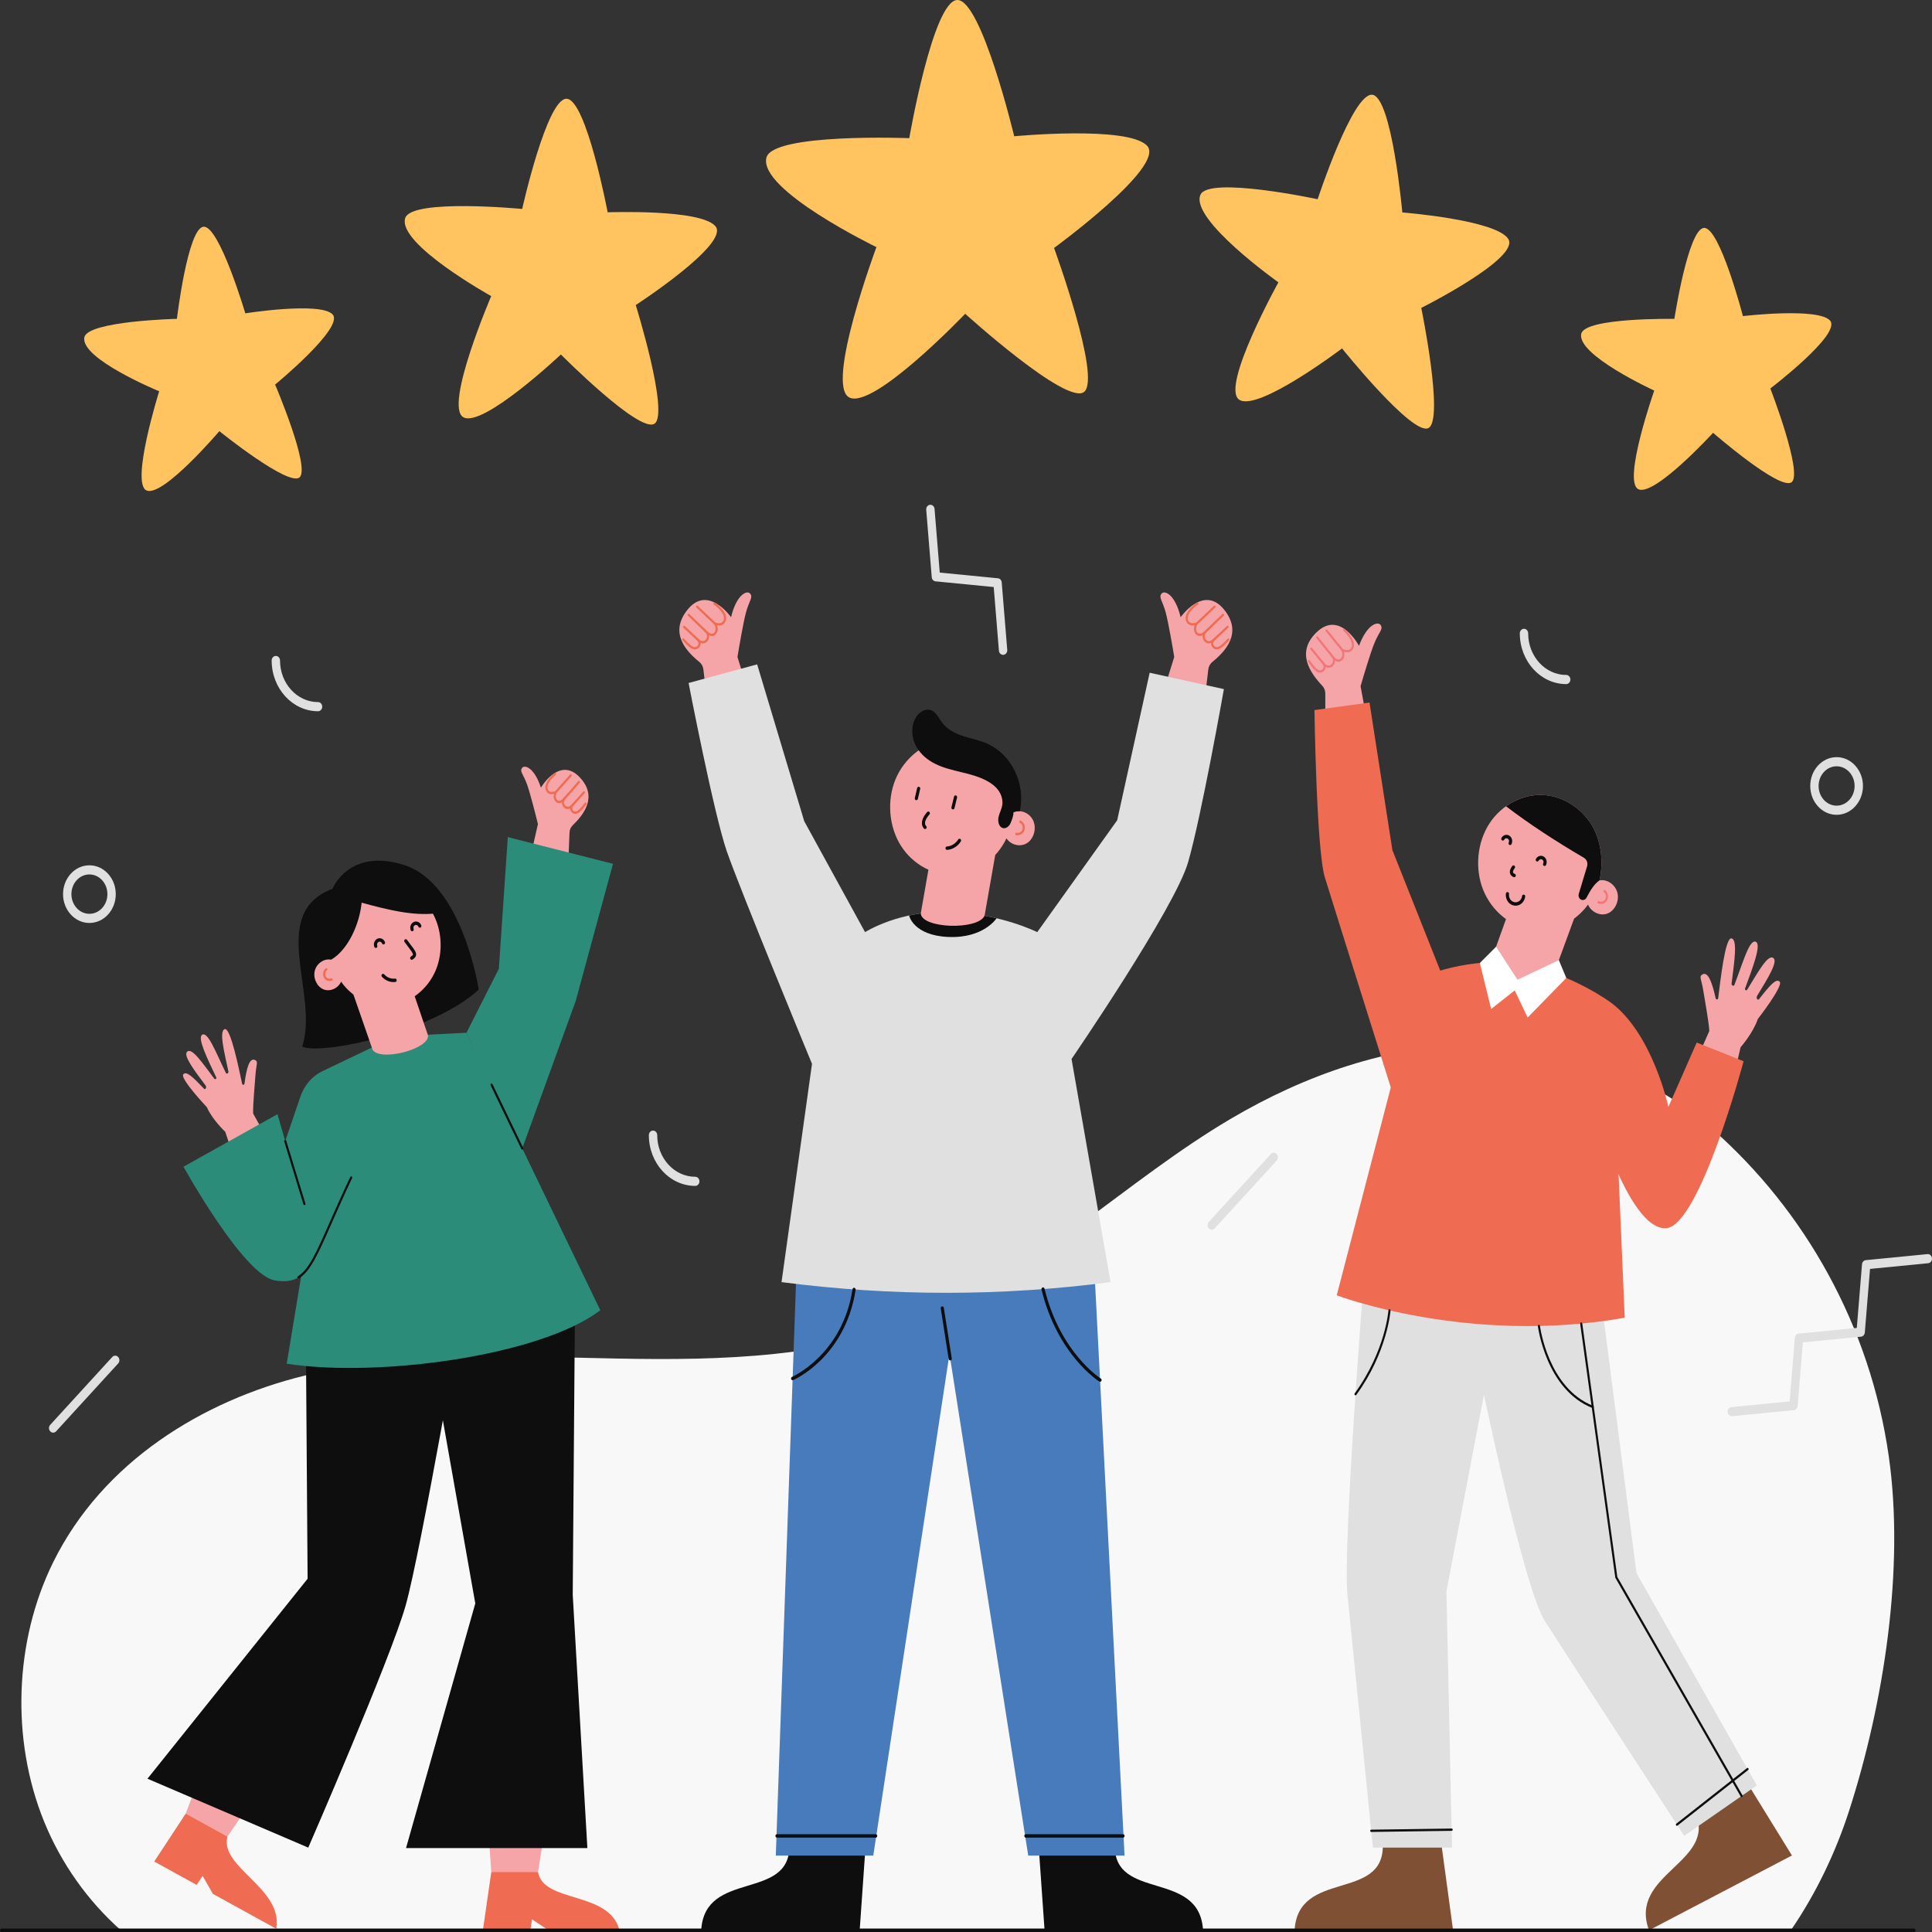 <svg width="218" height="218" viewBox="0 0 218 218" fill="none" xmlns="http://www.w3.org/2000/svg">
<rect x="0" y="0" width="218" height="218" fill="#333333" stroke="none"/>
<g clip-path="url(#clip0_23_9651)">
<path d="M202.072 217.807C204.88 213.709 207.107 209.097 208.659 204.284C212.563 192.169 214.935 176.968 213.116 164.278C211.02 149.658 203.702 136.61 193.151 127.346C185.664 120.773 175.888 117.686 166.288 117.851C156.687 118.016 147.266 121.279 138.82 126.273C127.115 133.192 117.044 143.423 104.615 148.612C93.588 153.218 81.492 153.518 69.69 153.295C57.887 153.072 45.934 152.395 34.414 155.21C22.895 158.025 11.602 164.918 5.999 176.281C1.615 185.172 1.223 196.291 4.971 205.526C6.909 210.302 9.934 214.516 13.642 217.807" fill="#F8F8F8"/>
<path d="M19.962 35.977C19.962 35.977 21.177 25.788 22.953 25.586C24.731 25.384 27.68 35.355 27.68 35.355C27.68 35.355 36.057 34.029 37.51 35.456C38.962 36.882 31.043 43.396 31.043 43.396C31.043 43.396 35.035 52.75 33.808 53.858C32.58 54.965 24.752 48.65 24.752 48.65C24.752 48.65 18.385 56.128 16.542 55.346C14.698 54.563 17.96 44.15 17.96 44.15C17.96 44.15 9.03 40.475 9.519 38.062C9.894 36.213 19.962 35.977 19.962 35.977Z" fill="#FFC35F"/>
<path d="M102.599 15.589C102.599 15.589 105.265 0.14 107.995 0.001C110.727 -0.138 114.439 15.375 114.439 15.375C114.439 15.375 127.341 14.146 129.447 16.463C131.552 18.78 118.936 27.977 118.936 27.977C118.936 27.977 124.293 42.648 122.329 44.222C120.365 45.797 108.909 35.405 108.909 35.405C108.909 35.405 98.588 46.224 95.835 44.852C93.081 43.48 98.893 27.884 98.893 27.884C98.893 27.884 85.543 21.421 86.482 17.781C87.201 14.991 102.599 15.589 102.599 15.589Z" fill="#FFC35F"/>
<path d="M148.679 22.48C148.679 22.48 152.637 10.422 154.851 10.693C157.065 10.964 158.232 23.971 158.232 23.971C158.232 23.971 168.759 24.793 170.182 26.953C171.605 29.114 160.371 34.743 160.371 34.743C160.371 34.743 162.96 47.3 161.195 48.293C159.43 49.285 151.431 39.314 151.431 39.314C151.431 39.314 141.856 46.572 139.801 45.081C137.746 43.591 144.252 31.856 144.252 31.856C144.252 31.856 134.267 24.782 135.451 21.984C136.358 19.838 148.679 22.48 148.679 22.48Z" fill="#FFC35F"/>
<path d="M58.922 23.578C58.922 23.578 61.693 11.131 63.921 11.144C66.149 11.156 68.566 23.956 68.566 23.956C68.566 23.956 79.115 23.556 80.738 25.541C82.361 27.525 71.736 34.42 71.736 34.42C71.736 34.42 75.524 46.607 73.865 47.799C72.207 48.99 63.288 39.998 63.288 39.998C63.288 39.998 54.468 48.322 52.28 47.078C50.092 45.834 55.428 33.412 55.428 33.412C55.428 33.412 44.816 27.531 45.722 24.612C46.415 22.375 58.922 23.578 58.922 23.578Z" fill="#FFC35F"/>
<path d="M188.93 35.981C188.93 35.981 190.483 25.848 192.265 25.716C194.048 25.585 196.665 35.667 196.665 35.667C196.665 35.667 205.08 34.675 206.484 36.157C207.888 37.64 199.758 43.834 199.758 43.834C199.758 43.834 203.438 53.34 202.173 54.399C200.91 55.458 193.297 48.836 193.297 48.836C193.297 48.836 186.686 56.057 184.869 55.201C183.053 54.345 186.659 44.07 186.659 44.07C186.659 44.07 177.857 40.043 178.426 37.65C178.862 35.817 188.93 35.981 188.93 35.981Z" fill="#FFC35F"/>
<path d="M138.152 68.822C135.831 65.893 133.217 69.644 133.217 69.644C132.608 67.071 131.412 66.563 131.064 66.982C130.715 67.401 131.163 67.757 131.528 69.085C131.826 70.169 132.323 73.062 132.496 74.134L131.308 77.935L135.92 79.067L136.341 75.534C136.38 75.203 136.539 74.903 136.784 74.704C138.29 73.477 140.212 71.422 138.152 68.822Z" fill="#F5A5A8"/>
<path d="M137.296 73.28C137.158 73.28 137.027 73.23 136.898 73.124C136.685 72.952 136.639 72.734 136.664 72.543C136.438 72.628 136.155 72.636 135.921 72.383C135.713 72.156 135.673 71.898 135.699 71.683C135.472 71.785 135.189 71.817 134.963 71.586C134.658 71.275 134.696 70.86 134.802 70.561C134.556 70.595 134.191 70.588 133.971 70.31C133.817 70.116 133.752 69.88 133.784 69.625C133.848 69.113 134.296 68.533 135.044 67.992C135.099 67.951 135.172 67.968 135.208 68.028C135.244 68.087 135.23 68.167 135.175 68.207C134.494 68.699 134.072 69.229 134.019 69.66C133.996 69.842 134.04 70.003 134.15 70.141C134.396 70.45 134.981 70.261 134.987 70.258L135.31 70.151L135.119 70.456C135.105 70.479 134.767 71.032 135.127 71.398C135.405 71.682 135.824 71.312 135.841 71.296L136.426 70.771L136.016 71.466C136.006 71.482 135.787 71.871 136.091 72.2C136.392 72.526 136.801 72.182 136.817 72.166L137.478 71.598L136.986 72.344C136.964 72.379 136.77 72.698 137.041 72.919C137.315 73.141 137.619 73.072 138.528 72.07C138.574 72.019 138.648 72.019 138.694 72.068C138.74 72.119 138.74 72.2 138.695 72.25C138.1 72.903 137.673 73.28 137.296 73.28Z" fill="#EF6B51"/>
<path d="M136.887 72.397C136.854 72.397 136.821 72.382 136.798 72.352C136.755 72.298 136.761 72.217 136.811 72.17L138.441 70.635C138.491 70.588 138.565 70.595 138.607 70.647C138.65 70.702 138.644 70.783 138.594 70.829L136.964 72.365C136.942 72.387 136.915 72.397 136.887 72.397Z" fill="#EF6B51"/>
<path d="M135.913 71.524C135.88 71.524 135.848 71.51 135.825 71.48C135.781 71.427 135.786 71.345 135.835 71.298L137.927 69.283C137.976 69.237 138.05 69.241 138.093 69.295C138.136 69.348 138.132 69.43 138.082 69.477L135.991 71.492C135.969 71.514 135.94 71.524 135.913 71.524Z" fill="#EF6B51"/>
<path d="M135.019 70.511C134.986 70.511 134.953 70.495 134.929 70.466C134.887 70.411 134.892 70.33 134.941 70.284L136.97 68.363C137.019 68.316 137.094 68.321 137.136 68.376C137.178 68.43 137.174 68.511 137.124 68.557L135.095 70.478C135.074 70.5 135.046 70.511 135.019 70.511Z" fill="#EF6B51"/>
<path d="M77.556 68.822C79.877 65.893 82.491 69.644 82.491 69.644C83.1 67.071 84.296 66.563 84.645 66.982C84.994 67.401 84.546 67.757 84.18 69.085C83.882 70.169 83.386 73.062 83.212 74.134L84.401 77.935L79.788 79.067L79.367 75.534C79.328 75.203 79.169 74.903 78.924 74.704C77.418 73.477 75.496 71.422 77.556 68.822Z" fill="#F5A5A8"/>
<path d="M78.41 73.28C78.033 73.28 77.607 72.901 77.015 72.248C76.969 72.198 76.969 72.115 77.016 72.067C77.062 72.016 77.137 72.016 77.182 72.068C78.091 73.07 78.395 73.141 78.669 72.918C78.941 72.696 78.748 72.379 78.724 72.343L78.254 71.615L78.893 72.166C78.91 72.18 79.321 72.523 79.619 72.199C79.925 71.867 79.704 71.481 79.694 71.466L79.278 70.762L79.869 71.297C79.886 71.312 80.304 71.682 80.583 71.399C80.943 71.032 80.606 70.479 80.591 70.456L80.403 70.153L80.723 70.26C80.729 70.263 81.314 70.452 81.56 70.143C81.67 70.006 81.714 69.844 81.691 69.662C81.638 69.231 81.216 68.701 80.535 68.209C80.481 68.17 80.465 68.09 80.502 68.03C80.537 67.97 80.611 67.954 80.666 67.993C81.414 68.535 81.862 69.115 81.926 69.627C81.958 69.882 81.893 70.118 81.74 70.312C81.519 70.589 81.154 70.597 80.909 70.563C81.015 70.862 81.051 71.277 80.747 71.588C80.521 71.819 80.238 71.787 80.011 71.685C80.037 71.9 79.996 72.158 79.789 72.385C79.555 72.638 79.272 72.63 79.046 72.545C79.07 72.736 79.025 72.954 78.812 73.126C78.679 73.23 78.549 73.28 78.41 73.28Z" fill="#EF6B51"/>
<path d="M78.821 72.397C78.794 72.397 78.767 72.387 78.745 72.366L77.114 70.83C77.065 70.784 77.059 70.703 77.103 70.648C77.145 70.594 77.219 70.588 77.269 70.636L78.899 72.171C78.949 72.218 78.954 72.299 78.911 72.353C78.887 72.381 78.854 72.397 78.821 72.397Z" fill="#EF6B51"/>
<path d="M79.795 71.524C79.767 71.524 79.739 71.513 79.717 71.491L77.626 69.476C77.577 69.428 77.573 69.347 77.615 69.294C77.659 69.241 77.733 69.236 77.781 69.283L79.872 71.298C79.921 71.346 79.925 71.427 79.883 71.48C79.861 71.509 79.828 71.524 79.795 71.524Z" fill="#EF6B51"/>
<path d="M80.69 70.51C80.663 70.51 80.636 70.5 80.613 70.479L78.585 68.558C78.535 68.512 78.53 68.431 78.573 68.376C78.615 68.322 78.689 68.317 78.739 68.364L80.768 70.285C80.817 70.331 80.822 70.412 80.78 70.466C80.755 70.496 80.723 70.51 80.69 70.51Z" fill="#EF6B51"/>
<path d="M79.122 217.807C79.507 210.927 89.155 214.556 89.077 208.226H97.673L97.004 217.807H79.122Z" fill="#0E0E0E"/>
<path d="M135.747 217.807C135.361 210.927 125.714 214.556 125.791 208.226H117.195L117.865 217.807H135.747Z" fill="#0E0E0E"/>
<path d="M90.142 135.586L87.539 209.381H98.536L109.718 135.761L90.142 135.586Z" fill="#487BBB"/>
<path d="M104.46 135.725L116.022 209.381H126.89L123.091 135.586L104.46 135.725Z" fill="#487BBB"/>
<path d="M77.698 77.066L85.434 74.964L90.749 92.667L97.611 105.18C97.611 105.18 101.539 102.658 107.261 102.891C112.983 103.125 117.039 105.18 117.039 105.18L126.06 92.555L129.724 75.909L138.1 77.757C138.1 77.757 135.569 92.072 134.063 97.286C132.555 102.499 120.909 119.492 120.909 119.492L125.314 144.67C112.948 146.281 100.571 146.278 88.184 144.67L91.623 120.04C91.623 120.04 83.462 100.283 81.996 96.02C80.53 91.759 77.698 77.066 77.698 77.066Z" fill="#E0E0E0"/>
<path d="M107.031 105.724C111.005 105.881 112.444 103.619 112.447 103.616C110.975 103.265 109.215 102.973 107.261 102.894C105.51 102.823 103.929 103.01 102.576 103.303C102.579 103.312 103.063 105.567 107.031 105.724Z" fill="#0E0E0E"/>
<path d="M112.446 95.632L111.096 103.331C110.32 104.985 103.974 104.772 103.898 103.064L104.979 96.875L112.446 95.632Z" fill="#F5A5A8"/>
<path d="M114.357 91.65C115.175 91.303 116.203 91.741 116.589 92.602C116.975 93.464 116.664 94.621 115.912 95.117C115.161 95.612 114.079 95.372 113.564 94.596C112.473 96.924 110.212 98.541 107.825 98.707C105.438 98.873 103.011 97.582 101.654 95.427C100.297 93.274 100.057 90.334 101.04 87.95C102.023 85.566 104.195 83.818 106.568 83.497C108.598 83.222 110.725 83.977 112.22 85.503C113.717 87.028 114.468 89.416 114.357 91.65Z" fill="#F5A5A8"/>
<path d="M114.357 91.65C114.363 92.05 114.173 92.547 114.013 92.907C113.855 93.264 113.48 93.541 113.13 93.429C112.705 93.29 112.569 92.681 112.668 92.207C112.768 91.733 113.023 91.307 113.094 90.827C113.18 90.256 112.991 89.662 112.667 89.204C112.343 88.745 111.895 88.41 111.422 88.145C110.497 87.63 109.472 87.371 108.457 87.126C107.442 86.881 106.415 86.643 105.474 86.162C104.783 85.811 104.134 85.313 103.663 84.666C103.491 84.431 103.343 84.177 103.224 83.902C102.782 82.875 102.837 81.549 103.527 80.701C103.918 80.221 104.556 79.921 105.103 80.151C105.653 80.382 105.925 81.032 106.298 81.53C106.895 82.333 107.808 82.775 108.717 83.068C109.625 83.361 110.571 83.532 111.444 83.931C112.767 84.534 113.883 85.661 114.538 87.055C115.192 88.448 115.397 90.011 115.074 91.538C114.936 91.531 114.696 91.521 114.357 91.65Z" fill="#0E0E0E"/>
<path d="M114.81 94.242C114.731 94.242 114.646 94.232 114.557 94.211L114.606 93.958C115.065 94.065 115.309 93.81 115.378 93.56C115.45 93.299 115.363 92.948 114.999 92.788L115.086 92.548C115.566 92.758 115.71 93.254 115.603 93.635C115.513 93.96 115.239 94.242 114.81 94.242Z" fill="#EF6B51"/>
<path d="M107.529 91.329C107.513 91.329 107.498 91.326 107.483 91.322C107.389 91.295 107.332 91.188 107.358 91.085L107.649 89.89C107.674 89.787 107.772 89.725 107.866 89.753C107.96 89.78 108.017 89.887 107.991 89.99L107.7 91.186C107.678 91.272 107.607 91.329 107.529 91.329Z" fill="#0E0E0E"/>
<path d="M103.398 90.291C103.384 90.291 103.37 90.289 103.354 90.285C103.26 90.259 103.202 90.153 103.226 90.05L103.486 88.921C103.51 88.818 103.607 88.754 103.701 88.78C103.795 88.806 103.853 88.912 103.83 89.015L103.569 90.144C103.549 90.233 103.477 90.291 103.398 90.291Z" fill="#0E0E0E"/>
<path d="M104.383 93.546C104.339 93.546 104.293 93.527 104.258 93.49C104.098 93.314 104.019 93.102 104.023 92.861C104.032 92.242 104.605 91.645 104.63 91.62C104.7 91.547 104.812 91.55 104.88 91.628C104.947 91.705 104.943 91.828 104.873 91.901C104.737 92.042 104.382 92.49 104.376 92.867C104.374 93.002 104.417 93.117 104.509 93.216C104.578 93.293 104.578 93.415 104.509 93.49C104.474 93.527 104.428 93.546 104.383 93.546Z" fill="#0E0E0E"/>
<path d="M106.861 95.898C106.765 95.898 106.686 95.813 106.685 95.707C106.683 95.6 106.761 95.514 106.859 95.511C106.891 95.511 107.642 95.487 108.124 94.72C108.179 94.632 108.289 94.609 108.37 94.67C108.45 94.73 108.472 94.85 108.416 94.939C107.828 95.875 106.904 95.897 106.865 95.898C106.863 95.898 106.861 95.898 106.861 95.898Z" fill="#0E0E0E"/>
<path d="M89.438 155.736C89.367 155.736 89.301 155.69 89.273 155.614C89.237 155.515 89.282 155.403 89.373 155.364C89.43 155.339 95.077 152.825 96.195 145.468C96.211 145.362 96.302 145.291 96.399 145.309C96.496 145.327 96.56 145.427 96.544 145.533C95.943 149.492 94.062 152.051 92.591 153.501C90.996 155.072 89.563 155.698 89.503 155.725C89.481 155.733 89.459 155.736 89.438 155.736Z" fill="#0E0E0E"/>
<path d="M124.127 155.912C124.097 155.912 124.068 155.904 124.04 155.887C123.993 155.859 119.326 152.906 117.52 145.509C117.495 145.406 117.55 145.3 117.645 145.272C117.739 145.245 117.835 145.306 117.861 145.409C119.628 152.65 124.167 155.521 124.213 155.55C124.298 155.602 124.328 155.72 124.28 155.813C124.248 155.876 124.188 155.912 124.127 155.912Z" fill="#0E0E0E"/>
<path d="M107.221 153.505C107.136 153.505 107.061 153.438 107.046 153.344L106.149 147.631C106.133 147.525 106.197 147.426 106.293 147.408C106.388 147.39 106.48 147.461 106.497 147.565L107.394 153.279C107.41 153.384 107.346 153.484 107.25 153.502C107.241 153.505 107.23 153.505 107.221 153.505Z" fill="#0E0E0E"/>
<path d="M98.808 207.351H87.674C87.576 207.351 87.497 207.264 87.497 207.157C87.497 207.05 87.576 206.964 87.674 206.964H98.808C98.906 206.964 98.985 207.05 98.985 207.157C98.985 207.264 98.906 207.351 98.808 207.351Z" fill="#0E0E0E"/>
<path d="M126.717 207.351H115.755C115.657 207.351 115.578 207.264 115.578 207.157C115.578 207.05 115.657 206.964 115.755 206.964H126.717C126.815 206.964 126.894 207.05 126.894 207.157C126.894 207.264 126.815 207.351 126.717 207.351Z" fill="#0E0E0E"/>
<path d="M22.519 200.495L20.95 204.649L23.032 206.573L25.662 207.245L28.537 202.995L22.519 200.495Z" fill="#F5A5A8"/>
<path d="M20.95 204.649L17.403 210.048L22.182 212.681L22.866 211.673L24.023 213.696L31.172 217.635C31.981 213.059 24.758 210.724 25.662 207.245L20.95 204.649Z" fill="#EF6B51"/>
<path d="M55.127 206.757L55.435 211.239L58.086 211.934L60.711 211.239L61.53 206.028L55.127 206.757Z" fill="#F5A5A8"/>
<path d="M34.478 146.171L34.709 178.14L16.64 200.704L34.783 208.479C34.783 208.479 44.057 187.184 45.765 181.182C47.473 175.18 52.477 146.147 52.477 146.147L34.478 146.171Z" fill="#0E0E0E"/>
<path d="M47.847 148.255L53.63 180.926L45.815 208.531H66.277L64.625 179.952L64.879 147.144L47.847 148.255Z" fill="#0E0E0E"/>
<path d="M65.426 87.72C63.127 85.274 61.034 88.877 61.034 88.877C60.303 86.606 59.189 86.249 58.904 86.657C58.618 87.064 59.048 87.346 59.471 88.514C59.816 89.467 60.467 92.034 60.698 92.986L59.894 96.514L64.133 97.147L64.264 93.926C64.276 93.624 64.398 93.341 64.606 93.141C65.879 91.907 67.468 89.892 65.426 87.72Z" fill="#F5A5A8"/>
<path d="M64.923 91.829C64.814 91.829 64.704 91.793 64.593 91.716C64.393 91.58 64.332 91.393 64.335 91.22C64.137 91.31 63.885 91.335 63.659 91.129C63.459 90.945 63.4 90.721 63.405 90.526C63.208 90.632 62.958 90.677 62.74 90.49C62.445 90.238 62.443 89.866 62.514 89.586C62.293 89.635 61.97 89.651 61.754 89.423C61.6 89.259 61.525 89.047 61.535 88.811C61.556 88.341 61.922 87.778 62.561 87.223C62.611 87.179 62.686 87.188 62.726 87.244C62.766 87.299 62.758 87.38 62.707 87.424C62.129 87.923 61.787 88.434 61.77 88.823C61.763 88.986 61.812 89.125 61.918 89.236C62.116 89.446 62.528 89.331 62.669 89.269L62.982 89.133L62.815 89.452C62.805 89.474 62.543 89.993 62.886 90.285C63.151 90.512 63.505 90.138 63.508 90.134L64.055 89.546L63.695 90.288C63.688 90.302 63.522 90.663 63.812 90.929C64.096 91.189 64.435 90.853 64.449 90.837L65.053 90.226L64.631 90.997C64.613 91.029 64.466 91.323 64.718 91.493C64.975 91.668 65.24 91.577 65.984 90.605C66.025 90.551 66.1 90.543 66.15 90.588C66.2 90.633 66.207 90.715 66.166 90.77C65.652 91.444 65.28 91.829 64.923 91.829Z" fill="#EF6B51"/>
<path d="M64.528 91.063C64.498 91.063 64.469 91.051 64.445 91.025C64.399 90.975 64.398 90.894 64.443 90.844L65.806 89.321C65.852 89.27 65.926 89.269 65.972 89.318C66.018 89.368 66.019 89.45 65.974 89.5L64.612 91.023C64.589 91.05 64.559 91.063 64.528 91.063Z" fill="#EF6B51"/>
<path d="M63.588 90.357C63.559 90.357 63.529 90.346 63.507 90.321C63.46 90.272 63.459 90.191 63.503 90.139L65.248 88.146C65.293 88.094 65.367 88.093 65.414 88.142C65.462 88.191 65.463 88.272 65.418 88.324L63.673 90.317C63.651 90.344 63.619 90.357 63.588 90.357Z" fill="#EF6B51"/>
<path d="M62.711 89.519C62.681 89.519 62.652 89.508 62.628 89.483C62.581 89.433 62.581 89.352 62.626 89.302L64.321 87.398C64.367 87.347 64.442 87.347 64.487 87.396C64.535 87.446 64.535 87.527 64.49 87.578L62.795 89.481C62.772 89.507 62.742 89.519 62.711 89.519Z" fill="#EF6B51"/>
<path d="M52.637 116.528L56.29 109.308L57.298 94.456L69.169 97.469L64.964 112.939L58.784 129.983L52.637 116.528Z" fill="#2B8C79"/>
<path d="M28.565 125.652C28.526 124.668 28.754 122.331 28.824 121.309C28.909 120.057 29.186 119.775 28.745 119.595C28.168 119.361 27.824 120.439 27.587 122.276C27.565 122.437 27.356 122.449 27.321 122.29C26.935 120.495 26.021 115.969 25.37 116.122C24.692 116.283 25.29 118.658 25.772 120.898C25.796 121.006 25.731 121.113 25.631 121.136C25.63 121.136 25.63 121.136 25.629 121.136C25.572 121.149 25.513 121.122 25.486 121.065C24.361 118.766 23.46 116.358 22.811 116.76C22.245 117.111 23.391 119.45 24.398 121.563C24.429 121.628 24.409 121.707 24.352 121.746C24.351 121.746 24.351 121.747 24.35 121.747C24.295 121.784 24.224 121.772 24.183 121.718C22.789 119.86 21.644 118.168 21.116 118.671C20.653 119.112 21.908 120.76 23.194 122.477C23.265 122.573 23.276 122.705 23.22 122.811L23.219 122.815C23.178 122.895 23.08 122.909 23.02 122.846C21.711 121.471 21.012 120.814 20.679 121.23C20.297 121.707 23.336 124.924 23.336 124.924C23.983 126.381 25.418 127.708 25.418 127.708L26.421 130.741L30.294 128.755L28.565 125.652Z" fill="#F5A5A8"/>
<path d="M52.636 116.528L44.59 116.943L37.922 120.129L32.353 153.877C42.594 155.46 60.902 153.034 67.736 147.847L52.636 116.528Z" fill="#2B8C79"/>
<path d="M37.515 100.283C30.152 103.108 36.044 112.136 34.099 118.102C36.355 119.091 48.926 116.374 54.023 111.663C54.023 111.663 52.198 99.731 45.646 97.62C39.385 95.602 37.515 100.283 37.515 100.283Z" fill="#0E0E0E"/>
<path d="M39.627 111.495L42.05 118.472C42.972 119.808 48.468 118.356 48.294 116.829L46.424 111.329L39.627 111.495Z" fill="#F5A5A8"/>
<path d="M37.368 108.29C36.594 108.121 35.745 108.685 35.525 109.514C35.304 110.343 35.745 111.316 36.482 111.628C37.219 111.94 38.143 111.543 38.489 110.767C39.787 112.646 42.021 113.696 44.161 113.437C46.3 113.178 48.269 111.62 49.167 109.48C50.064 107.34 49.861 104.694 48.65 102.747C47.439 100.8 45.267 99.619 43.116 99.737C41.277 99.837 39.498 100.869 38.389 102.475C37.28 104.084 36.952 106.328 37.368 108.29Z" fill="#F5A5A8"/>
<path d="M37.183 110.692C36.874 110.692 36.645 110.505 36.535 110.268C36.385 109.943 36.442 109.471 36.843 109.199L36.967 109.418C36.673 109.617 36.646 109.938 36.744 110.151C36.84 110.356 37.087 110.536 37.47 110.367L37.559 110.607C37.424 110.667 37.298 110.692 37.183 110.692Z" fill="#EF6B51"/>
<path d="M46.453 108.298C46.39 108.298 46.329 108.261 46.297 108.197C46.251 108.102 46.283 107.985 46.369 107.935C46.507 107.854 46.584 107.779 46.595 107.719C46.62 107.58 46.382 107.267 46.081 106.871C45.953 106.702 45.806 106.51 45.646 106.287C45.586 106.203 45.599 106.082 45.676 106.015C45.752 105.949 45.863 105.963 45.924 106.047C46.082 106.266 46.227 106.456 46.355 106.624C46.771 107.172 47.001 107.473 46.944 107.792C46.902 108.032 46.705 108.175 46.538 108.274C46.51 108.291 46.481 108.298 46.453 108.298Z" fill="#0E0E0E"/>
<path d="M44.418 110.817C44.124 110.817 43.564 110.738 43.092 110.209C43.023 110.133 43.024 110.011 43.094 109.936C43.163 109.861 43.276 109.863 43.344 109.939C43.873 110.529 44.535 110.425 44.562 110.42C44.657 110.403 44.748 110.475 44.763 110.581C44.779 110.687 44.714 110.785 44.617 110.803C44.609 110.804 44.535 110.817 44.418 110.817Z" fill="#0E0E0E"/>
<path d="M49.088 103.075C46.557 103.337 43.846 102.689 40.807 101.854C40.569 104.227 39.318 107.132 37.368 108.288L35.866 105.249L39.627 99.728L45.5 99.464L48.589 102.146L49.088 103.075Z" fill="#0E0E0E"/>
<path d="M42.403 106.967C42.334 106.967 42.269 106.922 42.241 106.849C42.173 106.675 42.172 106.481 42.238 106.306C42.303 106.131 42.428 105.994 42.587 105.92C42.916 105.77 43.297 105.938 43.436 106.299C43.474 106.397 43.431 106.511 43.342 106.552C43.252 106.593 43.148 106.547 43.111 106.449C43.048 106.285 42.875 106.208 42.725 106.278C42.652 106.311 42.597 106.373 42.566 106.453C42.536 106.533 42.536 106.621 42.567 106.699C42.605 106.797 42.562 106.911 42.473 106.952C42.449 106.962 42.426 106.967 42.403 106.967Z" fill="#0E0E0E"/>
<path d="M46.504 105.08C46.434 105.08 46.369 105.035 46.341 104.962C46.202 104.602 46.358 104.184 46.688 104.033C47.018 103.881 47.398 104.051 47.536 104.412C47.574 104.51 47.532 104.624 47.442 104.665C47.352 104.706 47.249 104.66 47.211 104.562C47.148 104.398 46.975 104.321 46.825 104.39C46.676 104.459 46.605 104.648 46.669 104.812C46.706 104.91 46.664 105.023 46.574 105.065C46.55 105.075 46.526 105.08 46.504 105.08Z" fill="#0E0E0E"/>
<path d="M33.904 123.719L32.183 128.762L31.31 125.718L20.705 131.649C20.705 131.649 27.479 143.899 31.015 144.477C35.063 145.138 35.182 142.25 39.627 132.865L37.922 120.13L36.369 120.873C35.23 121.417 34.339 122.444 33.904 123.719Z" fill="#2B8C79"/>
<path d="M34.35 135.979C34.3 135.979 34.254 135.945 34.238 135.891L32.073 128.801C32.053 128.734 32.086 128.661 32.148 128.639C32.209 128.616 32.276 128.653 32.297 128.72L34.462 135.81C34.482 135.877 34.449 135.951 34.387 135.973C34.374 135.978 34.361 135.979 34.35 135.979Z" fill="#0E0E0E"/>
<path d="M33.667 144.264C33.626 144.264 33.586 144.241 33.565 144.199C33.533 144.137 33.553 144.058 33.61 144.023C34.852 143.251 35.691 141.347 37.216 137.891C37.859 136.433 38.588 134.779 39.522 132.806C39.551 132.743 39.623 132.718 39.681 132.751C39.739 132.783 39.761 132.861 39.731 132.925C38.799 134.895 38.07 136.546 37.428 138.003C35.884 141.507 35.033 143.435 33.726 144.248C33.708 144.259 33.688 144.264 33.667 144.264Z" fill="#0E0E0E"/>
<path d="M58.93 129.711C58.888 129.711 58.846 129.686 58.825 129.642L55.359 122.453C55.329 122.39 55.351 122.312 55.409 122.279C55.467 122.245 55.538 122.27 55.568 122.333L59.034 129.522C59.065 129.585 59.042 129.663 58.984 129.696C58.968 129.705 58.949 129.711 58.93 129.711Z" fill="#0E0E0E"/>
<path d="M55.435 211.239L54.487 217.806H59.838L60.034 216.569L61.899 217.806H69.904C68.744 213.322 61.333 214.79 60.71 211.239H55.435Z" fill="#EF6B51"/>
<path d="M146.077 217.806C146.463 210.926 156.11 214.555 156.032 208.225H162.661L163.959 217.806H146.077Z" fill="#805034"/>
<path d="M186.066 217.806C183.699 211.418 193.834 210.137 191.265 204.464L197.244 201.335L202.196 209.365L186.066 217.806Z" fill="#805034"/>
<path d="M153.95 143.478C153.95 143.478 151.5 174.539 152.038 179.9C152.578 185.262 154.916 208.476 154.916 208.476H163.843L163.208 179.583L169.804 144.985L153.95 143.478Z" fill="#E0E0E0"/>
<path d="M165.267 146.822C165.267 146.822 171.44 178.391 174.32 182.91C177.2 187.429 190.04 207.15 190.04 207.15L198.236 201.457L184.652 177.497L180.271 143.477L165.267 146.822Z" fill="#E0E0E0"/>
<path d="M192.873 116.336C192.821 115.289 192.361 112.84 192.191 111.765C191.982 110.448 191.664 110.18 192.113 109.942C192.704 109.628 193.169 110.732 193.592 112.651C193.63 112.819 193.853 112.808 193.875 112.636C194.116 110.692 194.658 105.794 195.362 105.884C196.096 105.978 195.686 108.562 195.385 110.987C195.371 111.105 195.449 111.21 195.558 111.225C195.559 111.225 195.559 111.225 195.56 111.225C195.621 111.232 195.68 111.196 195.705 111.134C196.68 108.572 197.408 105.92 198.133 106.273C198.766 106.582 197.773 109.187 196.904 111.539C196.877 111.611 196.906 111.694 196.97 111.727C196.971 111.727 196.971 111.729 196.972 111.729C197.033 111.761 197.108 111.74 197.145 111.678C198.448 109.554 199.501 107.632 200.108 108.106C200.639 108.521 199.465 110.407 198.264 112.371C198.198 112.479 198.199 112.621 198.268 112.728L198.27 112.732C198.321 112.812 198.427 112.817 198.485 112.742C199.741 111.139 200.419 110.363 200.813 110.768C201.263 111.231 198.347 114.98 198.347 114.98C197.797 116.597 196.403 118.164 196.403 118.164L195.626 121.489L191.335 119.822L192.873 116.336Z" fill="#F5A5A8"/>
<path d="M171.986 108.873C165.983 107.707 160.141 110.352 160.141 110.352L150.833 146.156C150.833 146.156 165.649 151.816 183.329 148.688L181.804 113.155C181.804 113.155 177.505 109.946 171.986 108.873Z" fill="#EF6B51"/>
<path d="M148.549 71.351C151.2 68.779 153.343 72.871 153.343 72.871C154.256 70.407 155.501 70.075 155.797 70.54C156.092 71.006 155.606 71.293 155.085 72.558C154.659 73.591 153.822 76.387 153.523 77.425L154.246 81.363L149.538 81.826L149.543 78.263C149.543 77.929 149.421 77.61 149.202 77.378C147.855 75.948 146.195 73.635 148.549 71.351Z" fill="#F5A5A8"/>
<path d="M148.942 75.9C148.543 75.9 148.148 75.455 147.603 74.673C147.564 74.616 147.574 74.535 147.625 74.492C147.677 74.45 147.752 74.46 147.79 74.517C148.572 75.64 148.866 75.753 149.163 75.571C149.458 75.391 149.305 75.048 149.286 75.009L148.907 74.222L149.475 74.858C149.49 74.875 149.857 75.274 150.192 74.995C150.532 74.711 150.361 74.295 150.354 74.277L150.043 73.539L150.548 74.135C150.563 74.153 150.933 74.579 151.243 74.338C151.643 74.025 151.375 73.43 151.363 73.404L151.213 73.076L151.517 73.227C151.523 73.23 152.079 73.502 152.361 73.23C152.486 73.11 152.548 72.955 152.547 72.772C152.546 72.338 152.191 71.752 151.573 71.166C151.524 71.119 151.519 71.038 151.561 70.984C151.604 70.93 151.679 70.925 151.728 70.971C152.406 71.616 152.78 72.254 152.782 72.771C152.783 73.029 152.691 73.253 152.515 73.423C152.263 73.667 151.9 73.622 151.661 73.554C151.73 73.864 151.717 74.282 151.378 74.546C151.127 74.742 150.849 74.67 150.637 74.537C150.637 74.754 150.565 75.004 150.332 75.199C150.071 75.415 149.791 75.368 149.578 75.252C149.579 75.444 149.508 75.654 149.276 75.794C149.164 75.865 149.053 75.9 148.942 75.9Z" fill="#F17679"/>
<path d="M149.391 75.078C149.359 75.078 149.326 75.064 149.302 75.035L147.87 73.279C147.826 73.226 147.831 73.145 147.879 73.097C147.928 73.049 148.002 73.055 148.045 73.108L149.478 74.864C149.521 74.916 149.517 74.998 149.468 75.045C149.447 75.066 149.419 75.078 149.391 75.078Z" fill="#F17679"/>
<path d="M150.461 74.352C150.428 74.352 150.395 74.336 150.373 74.308L148.54 72.01C148.497 71.956 148.502 71.875 148.551 71.828C148.601 71.782 148.675 71.787 148.718 71.841L150.551 74.139C150.593 74.193 150.588 74.274 150.539 74.321C150.515 74.341 150.488 74.352 150.461 74.352Z" fill="#F17679"/>
<path d="M151.468 73.474C151.435 73.474 151.403 73.46 151.38 73.43L149.597 71.236C149.554 71.183 149.558 71.102 149.607 71.054C149.655 71.007 149.729 71.012 149.773 71.065L151.555 73.259C151.599 73.312 151.594 73.393 151.546 73.441C151.525 73.464 151.496 73.474 151.468 73.474Z" fill="#F17679"/>
<path d="M177.908 102.852L175.356 109.812C174.017 111.919 167.959 110.273 168.182 108.58L170.361 102.513L177.908 102.852Z" fill="#F5A5A8"/>
<path d="M180.479 99.342C181.342 99.172 182.274 99.818 182.504 100.744C182.733 101.669 182.226 102.741 181.402 103.071C180.578 103.401 179.558 102.938 179.188 102.069C177.711 104.127 175.21 105.243 172.837 104.907C170.466 104.572 168.308 102.796 167.351 100.399C166.395 98.002 166.671 95.067 168.053 92.931C169.434 90.796 171.87 89.534 174.256 89.713C176.296 89.867 178.253 91.052 179.454 92.862C180.657 94.672 180.977 97.172 180.479 99.342Z" fill="#F5A5A8"/>
<path d="M180.657 102.001C180.526 102.001 180.382 101.97 180.227 101.898L180.319 101.66C180.75 101.86 181.034 101.662 181.146 101.43C181.263 101.19 181.238 100.825 180.909 100.592L181.038 100.375C181.471 100.682 181.526 101.199 181.356 101.55C181.233 101.804 180.986 102.001 180.657 102.001Z" fill="#F17679"/>
<path d="M170.862 98.979C170.843 98.979 170.823 98.975 170.804 98.969C170.511 98.858 170.412 98.667 170.381 98.528C170.292 98.144 170.612 97.751 170.648 97.708C170.714 97.629 170.826 97.624 170.898 97.696C170.97 97.769 170.975 97.891 170.909 97.97C170.834 98.06 170.691 98.291 170.724 98.435C170.74 98.504 170.806 98.562 170.921 98.605C171.012 98.64 171.062 98.751 171.029 98.852C171.003 98.929 170.935 98.979 170.862 98.979Z" fill="#0E0E0E"/>
<path d="M179.455 92.862C178.254 91.051 176.297 89.867 174.257 89.713C172.741 89.6 171.205 90.068 169.932 90.973C172.468 92.916 175.425 94.855 178.726 96.792C179.042 96.977 179.193 97.383 179.079 97.757L178.142 100.865C178.063 101.125 178.181 101.407 178.411 101.514C178.638 101.62 178.899 101.52 179.02 101.284C179.446 100.455 179.932 99.693 180.48 99.343C180.977 97.172 180.657 94.672 179.455 92.862Z" fill="#0E0E0E"/>
<path d="M170.395 95.352C170.365 95.352 170.336 95.344 170.309 95.327C170.224 95.275 170.192 95.157 170.24 95.064C170.319 94.909 170.269 94.712 170.126 94.626C170.058 94.583 169.977 94.574 169.902 94.597C169.826 94.62 169.764 94.675 169.725 94.751C169.678 94.844 169.569 94.877 169.485 94.825C169.4 94.774 169.368 94.655 169.416 94.562C169.5 94.397 169.638 94.277 169.805 94.225C169.971 94.173 170.147 94.195 170.298 94.287C170.61 94.476 170.724 94.909 170.549 95.251C170.517 95.315 170.457 95.352 170.395 95.352Z" fill="#0E0E0E"/>
<path d="M174.284 97.716C174.255 97.716 174.225 97.708 174.198 97.691C174.113 97.64 174.082 97.521 174.13 97.428C174.209 97.274 174.158 97.076 174.016 96.99C173.874 96.904 173.694 96.959 173.615 97.115C173.568 97.208 173.459 97.241 173.374 97.19C173.289 97.138 173.258 97.02 173.306 96.927C173.479 96.585 173.875 96.461 174.188 96.652C174.5 96.842 174.613 97.275 174.439 97.617C174.407 97.68 174.347 97.716 174.284 97.716Z" fill="#0E0E0E"/>
<path d="M171.012 102.196C170.96 102.196 170.907 102.192 170.854 102.183C170.254 102.089 169.835 101.479 169.921 100.823C169.936 100.717 170.024 100.644 170.122 100.659C170.218 100.675 170.286 100.773 170.271 100.878C170.214 101.323 170.497 101.737 170.905 101.802C171.101 101.833 171.298 101.777 171.457 101.647C171.617 101.517 171.72 101.326 171.747 101.111C171.762 101.005 171.85 100.931 171.948 100.947C172.044 100.962 172.112 101.06 172.098 101.166C172.056 101.484 171.904 101.766 171.67 101.958C171.476 102.114 171.248 102.196 171.012 102.196Z" fill="#0E0E0E"/>
<path d="M175.897 108.339L171.229 110.548L168.812 106.829L166.98 108.66L168.256 113.85L170.918 111.756L172.374 114.815L176.735 110.353L175.897 108.339Z" fill="white"/>
<path d="M162.725 110.053L157.11 95.917L154.532 79.272L148.318 80.122C148.318 80.122 148.54 95.903 149.489 98.993C150.438 102.082 157.43 124.289 157.43 124.289L162.725 110.053Z" fill="#EF6B51"/>
<path d="M180.705 127.559C180.705 127.559 184.225 138.861 188.006 138.586C191.786 138.31 196.743 119.748 196.743 119.748L191.45 117.635L188.258 124.894C188.258 124.894 186.484 116.656 181.804 113.154L180.705 127.559Z" fill="#EF6B51"/>
<path d="M179.718 158.879C179.705 158.879 179.691 158.876 179.678 158.871C174.45 156.804 173.538 149.705 173.529 149.634C173.521 149.563 173.566 149.499 173.631 149.49C173.696 149.479 173.754 149.53 173.763 149.601C173.771 149.67 174.667 156.616 179.758 158.629C179.82 158.653 179.851 158.727 179.829 158.794C179.812 158.846 179.766 158.879 179.718 158.879Z" fill="#0E0E0E"/>
<path d="M152.947 157.441C152.921 157.441 152.896 157.432 152.874 157.413C152.824 157.369 152.815 157.288 152.855 157.231C154.653 154.763 155.595 152.344 156.068 150.749C156.581 149.02 156.668 147.86 156.669 147.848C156.674 147.778 156.733 147.725 156.796 147.73C156.861 147.735 156.909 147.797 156.905 147.869C156.901 147.916 156.531 152.604 153.041 157.394C153.017 157.424 152.983 157.441 152.947 157.441Z" fill="#0E0E0E"/>
<path d="M196.519 202.779C196.48 202.779 196.441 202.757 196.418 202.719L182.266 178.028L182.263 178L178.302 149.369C178.293 149.298 178.336 149.232 178.401 149.222C178.466 149.212 178.526 149.26 178.535 149.33L182.493 177.936L196.619 202.582C196.653 202.643 196.636 202.721 196.581 202.76C196.562 202.774 196.54 202.779 196.519 202.779Z" fill="#0E0E0E"/>
<path d="M189.216 206.014C189.18 206.014 189.143 205.996 189.121 205.96C189.083 205.902 189.095 205.822 189.148 205.779L197.123 199.509C197.176 199.466 197.249 199.481 197.288 199.539C197.325 199.597 197.314 199.677 197.26 199.719L189.286 205.989C189.264 206.006 189.24 206.014 189.216 206.014Z" fill="#0E0E0E"/>
<path d="M154.726 206.71C154.661 206.71 154.61 206.654 154.608 206.583C154.607 206.512 154.659 206.453 154.725 206.453L163.8 206.326H163.801C163.866 206.326 163.918 206.383 163.919 206.454C163.92 206.525 163.868 206.584 163.802 206.584L154.727 206.71C154.726 206.71 154.726 206.71 154.726 206.71Z" fill="#0E0E0E"/>
<path d="M136.729 138.756C136.609 138.756 136.488 138.706 136.396 138.605C136.212 138.404 136.212 138.078 136.396 137.876L143.397 130.218C143.581 130.017 143.879 130.017 144.064 130.218C144.248 130.419 144.248 130.746 144.064 130.948L137.063 138.605C136.971 138.706 136.851 138.756 136.729 138.756Z" fill="#E0E0E0"/>
<path d="M5.999 161.657C5.879 161.657 5.757 161.606 5.665 161.506C5.481 161.305 5.481 160.979 5.665 160.776L12.666 153.119C12.85 152.917 13.149 152.917 13.334 153.119C13.518 153.32 13.518 153.646 13.334 153.848L6.332 161.506C6.241 161.606 6.119 161.657 5.999 161.657Z" fill="#E0E0E0"/>
<path d="M207.236 91.94C205.596 91.94 204.262 90.48 204.262 88.687C204.262 86.893 205.596 85.434 207.236 85.434C208.876 85.434 210.21 86.893 210.21 88.687C210.21 90.48 208.877 91.94 207.236 91.94ZM207.236 86.465C206.116 86.465 205.205 87.462 205.205 88.687C205.205 89.912 206.116 90.908 207.236 90.908C208.356 90.908 209.267 89.912 209.267 88.687C209.268 87.462 208.357 86.465 207.236 86.465Z" fill="#E0E0E0"/>
<path d="M10.088 104.144C8.449 104.144 7.114 102.684 7.114 100.891C7.114 99.097 8.449 97.638 10.088 97.638C11.728 97.638 13.063 99.097 13.063 100.891C13.064 102.686 11.729 104.144 10.088 104.144ZM10.088 98.669C8.969 98.669 8.057 99.666 8.057 100.891C8.057 102.116 8.969 103.112 10.088 103.112C11.208 103.112 12.12 102.116 12.12 100.891C12.121 99.666 11.208 98.669 10.088 98.669Z" fill="#E0E0E0"/>
<path d="M35.889 80.254C33.002 80.254 30.654 77.685 30.654 74.528C30.654 74.243 30.865 74.012 31.126 74.012C31.386 74.012 31.597 74.243 31.597 74.528C31.597 77.117 33.524 79.222 35.889 79.222C36.15 79.222 36.361 79.453 36.361 79.738C36.361 80.023 36.15 80.254 35.889 80.254Z" fill="#E0E0E0"/>
<path d="M176.727 77.191C173.84 77.191 171.49 74.623 171.49 71.465C171.49 71.18 171.701 70.949 171.962 70.949C172.222 70.949 172.433 71.18 172.433 71.465C172.433 74.054 174.36 76.159 176.727 76.159C176.987 76.159 177.198 76.39 177.198 76.675C177.198 76.96 176.987 77.191 176.727 77.191Z" fill="#E0E0E0"/>
<path d="M78.45 133.813C75.563 133.813 73.215 131.245 73.215 128.087C73.215 127.802 73.426 127.571 73.686 127.571C73.947 127.571 74.158 127.802 74.158 128.087C74.158 130.676 76.084 132.782 78.45 132.782C78.71 132.782 78.922 133.012 78.922 133.297C78.922 133.582 78.71 133.813 78.45 133.813Z" fill="#E0E0E0"/>
<path d="M195.412 159.8C195.17 159.8 194.965 159.599 194.942 159.33C194.919 159.047 195.111 158.797 195.37 158.771L201.935 158.129L202.522 150.948C202.542 150.699 202.723 150.502 202.95 150.48L209.515 149.838L210.102 142.658C210.122 142.409 210.303 142.212 210.53 142.19L217.488 141.509C217.747 141.483 217.976 141.693 217.999 141.977C218.023 142.261 217.831 142.511 217.571 142.537L211.006 143.179L210.419 150.359C210.399 150.608 210.219 150.804 209.991 150.827L203.426 151.469L202.839 158.65C202.819 158.898 202.639 159.096 202.411 159.118L195.454 159.798C195.44 159.798 195.426 159.8 195.412 159.8Z" fill="#E0E0E0"/>
<path d="M113.183 73.889C112.942 73.889 112.736 73.687 112.714 73.42L112.127 66.24L105.562 65.597C105.335 65.576 105.154 65.378 105.134 65.129L104.512 57.52C104.488 57.236 104.68 56.986 104.94 56.96C105.198 56.934 105.428 57.145 105.451 57.428L106.038 64.609L112.603 65.251C112.831 65.273 113.011 65.47 113.031 65.719L113.654 73.329C113.677 73.612 113.485 73.862 113.226 73.888C113.211 73.889 113.197 73.889 113.183 73.889Z" fill="#E0E0E0"/>
<path d="M215.97 218H0.177C0.079 218 0 217.914 0 217.807C0 217.7 0.079 217.613 0.177 217.613H215.97C216.068 217.613 216.147 217.7 216.147 217.807C216.147 217.914 216.068 218 215.97 218Z" fill="#0E0E0E"/>
</g>
<defs>
<clipPath id="clip0_23_9651">
<rect width="218" height="218" fill="white"/>
</clipPath>
</defs>
</svg>
